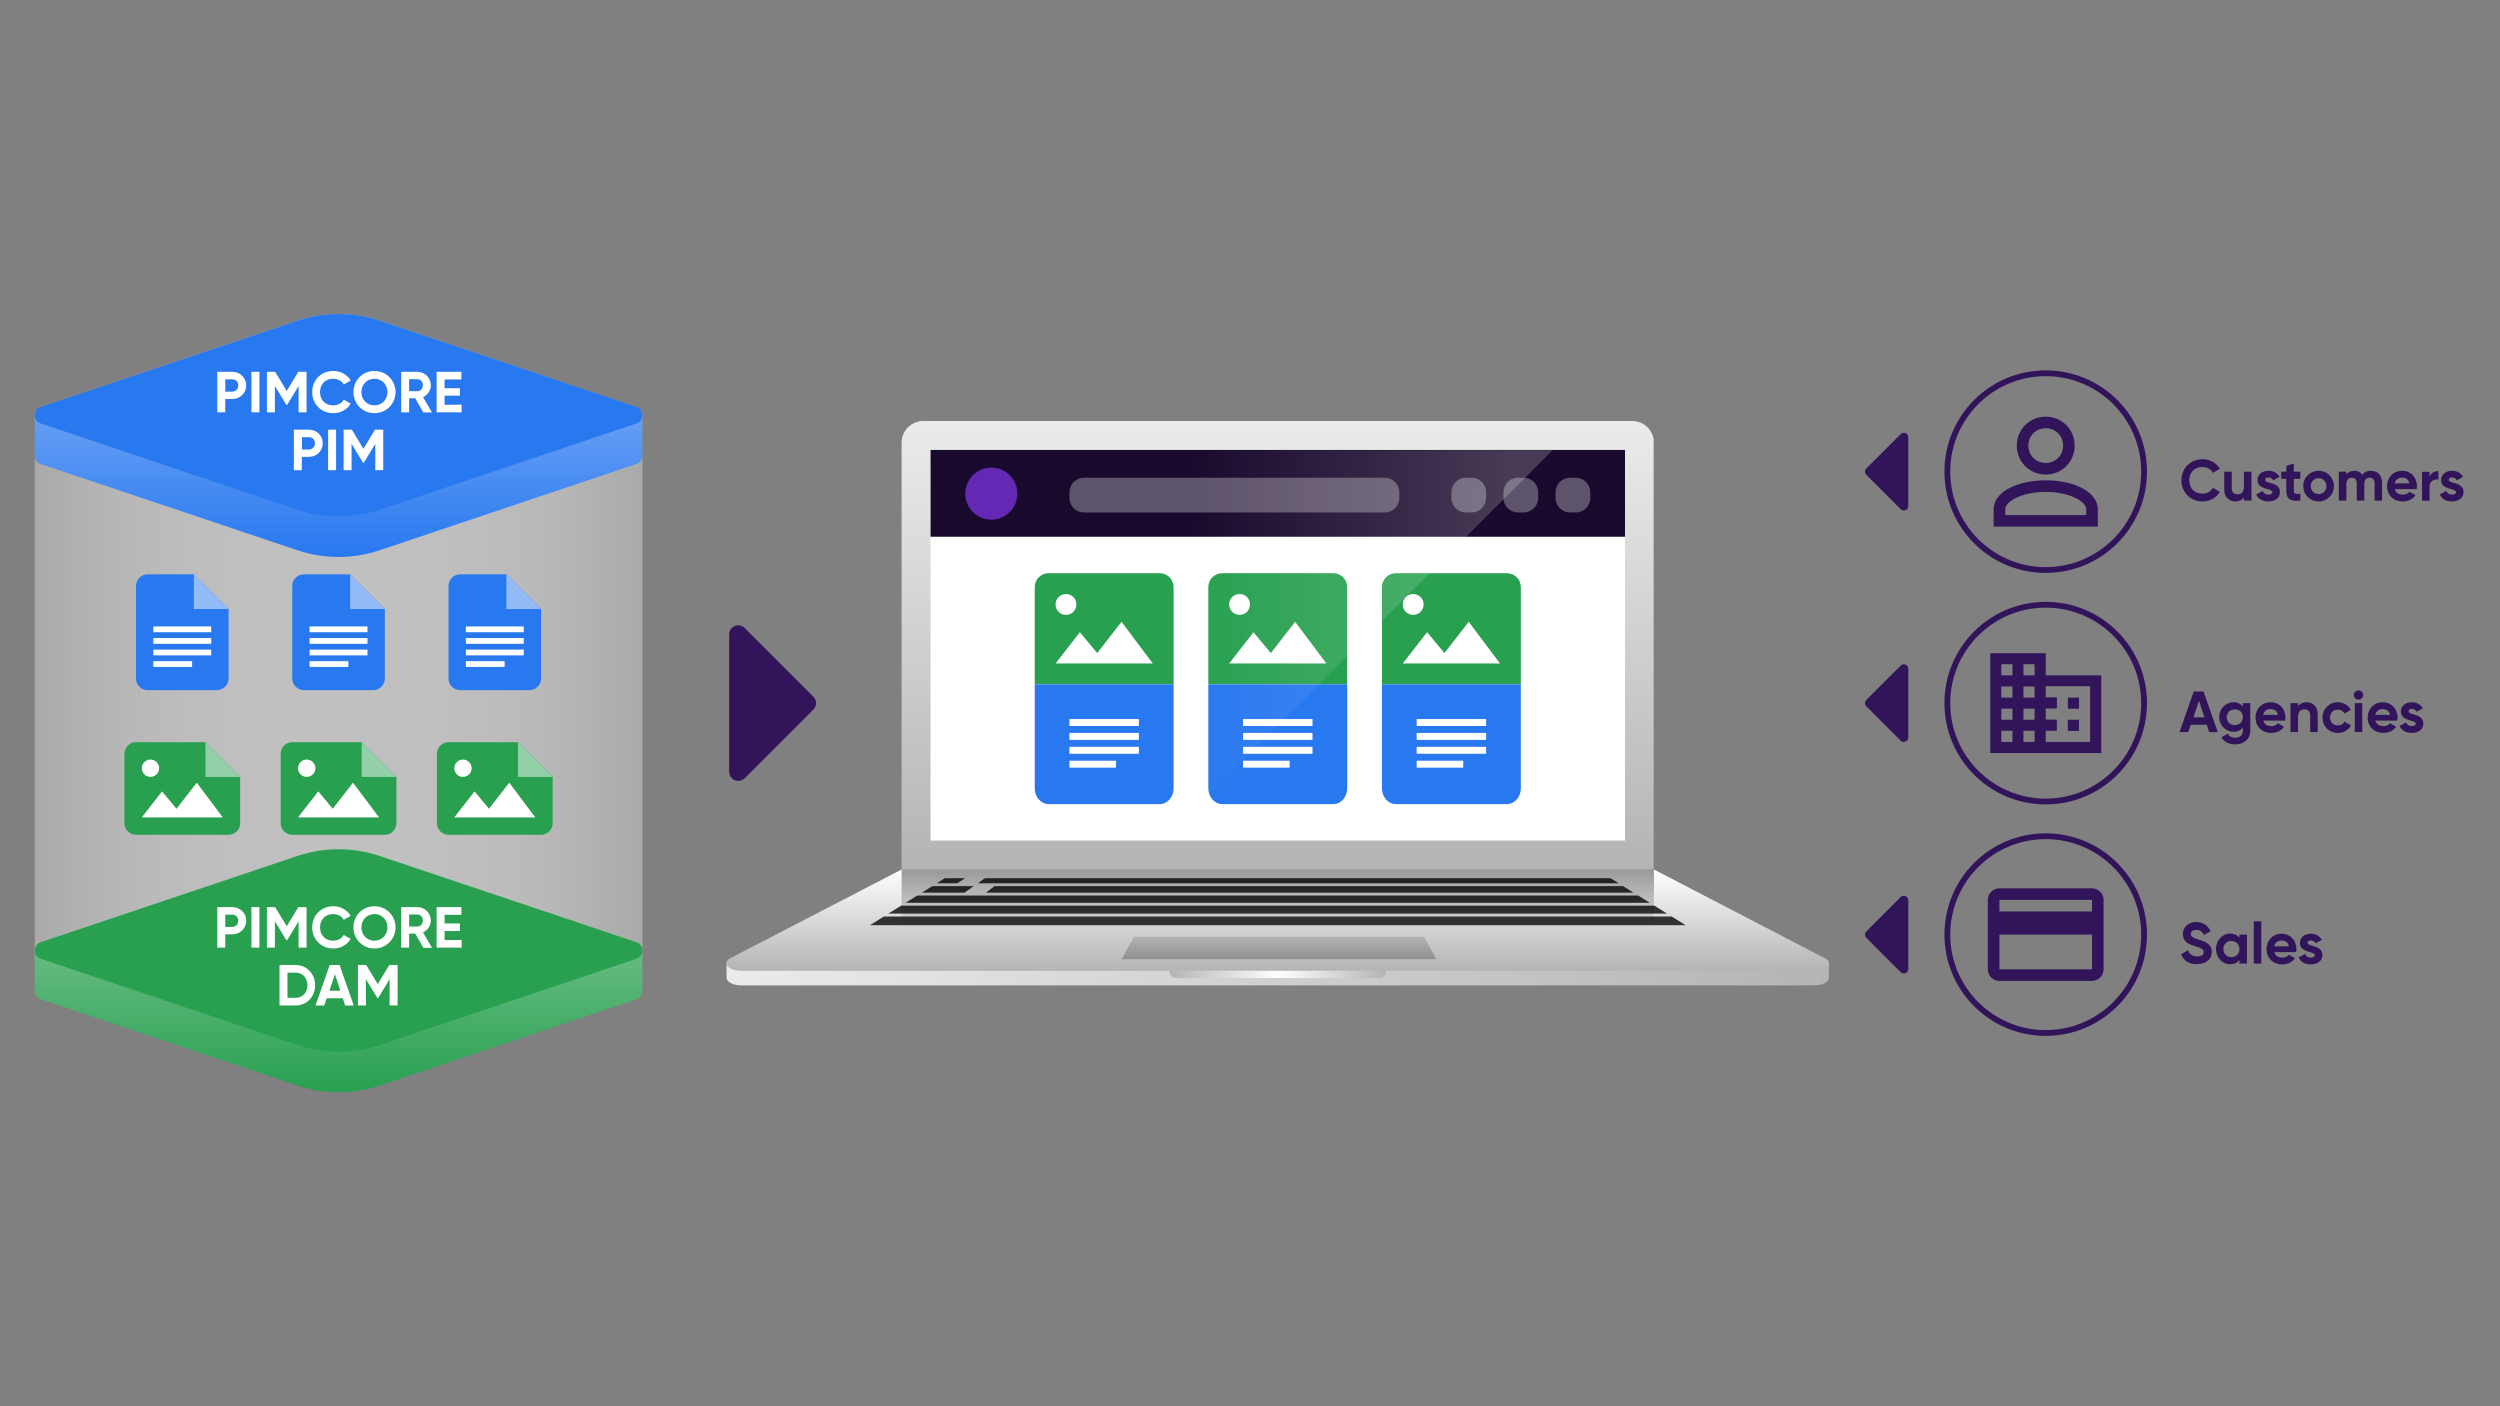 <?xml version="1.0" encoding="utf-8"?>
<!-- Generator: Adobe Illustrator 24.1.3, SVG Export Plug-In . SVG Version: 6.00 Build 0)  -->
<svg version="1.1" id="Ebene_1" xmlns="http://www.w3.org/2000/svg" xmlns:xlink="http://www.w3.org/1999/xlink" x="0px" y="0px"
	 width="1728px" height="972px" viewBox="0 0 1728 972" enable-background="new 0 0 1728 972" xml:space="preserve">
<rect x="0" y="0" width="1728" height="972" fill="#808080" stroke="none"/>
<rect x="-96" y="-54" display="none" fill="#32145A" width="1920" height="1080"/>
<g>
	<g>
		<g id="MONITOR_2_">
			<g>
				<g>
					<defs>
						<path id="SVGID_1_" d="M1143.2,621V306c0-8.3-6.7-15-15-15h-490c-8.3,0-15,6.7-15,15v315H1143.2z"/>
					</defs>
					<clipPath id="SVGID_2_">
						<use xlink:href="#SVGID_1_"  overflow="visible"/>
					</clipPath>
					<g clip-path="url(#SVGID_2_)">
						
							<linearGradient id="SVGID_3_" gradientUnits="userSpaceOnUse" x1="883" y1="681" x2="883" y2="371" gradientTransform="matrix(1 0 0 -1 0 972)">
							<stop  offset="0" style="stop-color:#EBEBEB"/>
							<stop  offset="1" style="stop-color:#B4B4B4"/>
						</linearGradient>
						<rect x="623" y="291" fill="url(#SVGID_3_)" width="520" height="310"/>
					</g>
				</g>
			</g>
		</g>
		<g id="KEYBOARD">
			
				<linearGradient id="SVGID_4_" gradientUnits="userSpaceOnUse" x1="502.2" y1="325.95" x2="1264.2" y2="325.95" gradientTransform="matrix(1 0 0 -1 0 972)">
				<stop  offset="0" style="stop-color:#EBEBEB"/>
				<stop  offset="1" style="stop-color:#B4B4B4"/>
			</linearGradient>
			<path fill="url(#SVGID_4_)" d="M1264.2,665.8l-26.8-6l-94.2-48.8h-520L529,659.8l-26.8,6v10l0,0c0,2.7,4.1,5.3,10.3,5.3h741.3
				c6.3,0,10.4-2.5,10.3-5.3l0,0L1264.2,665.8L1264.2,665.8z"/>
			
				<linearGradient id="SVGID_5_" gradientUnits="userSpaceOnUse" x1="883.14" y1="-361" x2="883.14" y2="-291" gradientTransform="matrix(1 0 0 1 0 962)">
				<stop  offset="0" style="stop-color:#FFFFFF"/>
				<stop  offset="1" style="stop-color:#B4B4B4"/>
			</linearGradient>
			<path fill="url(#SVGID_5_)" d="M1253.8,671H512.5c-9.2,0-13.8-5.5-7.5-8.8L623.2,601h520l118.1,61.3
				C1267.6,665.5,1262.9,671,1253.8,671z"/>
			<g>
				<path fill="#323232" d="M661.7,610.5h-14.2l5.6-3.5H667L661.7,610.5z M681.5,617h447.6l-7.2-4.5H687.4L681.5,617z M673,612.5
					h-28.6l-7.2,4.5h29.5L673,612.5z M1118.8,610.5l-5.6-3.5H680.8l-4.9,3.5H1118.8z M1155.5,633.5H610.9l-9.6,6h563.8L1155.5,633.5
					z M1143.5,626H622.8l-8.8,5.5h538.3L1143.5,626z M1132.3,619H634l-8,5h514.3L1132.3,619z"/>
				
					<linearGradient id="SVGID_6_" gradientUnits="userSpaceOnUse" x1="884.05" y1="-276.496" x2="884.05" y2="-331.745" gradientTransform="matrix(1 0 0 1 0 962)">
					<stop  offset="0" style="stop-color:#000000;stop-opacity:0.4"/>
					<stop  offset="1" style="stop-color:#000000;stop-opacity:0"/>
				</linearGradient>
				<polygon fill="url(#SVGID_6_)" points="783.7,647.5 775.3,663 992.8,663 984.4,647.5 				"/>
				
					<linearGradient id="SVGID_7_" gradientUnits="userSpaceOnUse" x1="808.2" y1="-288.5" x2="958.2" y2="-288.5" gradientTransform="matrix(1 0 0 1 0 962)">
					<stop  offset="0" style="stop-color:#B4B4B4"/>
					<stop  offset="0.5" style="stop-color:#FFFFFF"/>
					<stop  offset="1" style="stop-color:#B4B4B4"/>
				</linearGradient>
				<path fill="url(#SVGID_7_)" d="M808.2,671h150l0,0c0,2.8-2.3,5-5,5h-140C810.4,676,808.2,673.8,808.2,671L808.2,671z"/>
			</g>
			
				<linearGradient id="SVGID_8_" gradientUnits="userSpaceOnUse" x1="883.2" y1="-361" x2="883.2" y2="-321" gradientTransform="matrix(1 0 0 1 0 962)">
				<stop  offset="0" style="stop-color:#000000;stop-opacity:0.4"/>
				<stop  offset="1" style="stop-color:#000000;stop-opacity:0"/>
			</linearGradient>
			<rect x="623.2" y="601" fill="url(#SVGID_8_)" width="520" height="40"/>
		</g>
		<rect x="643.2" y="311" fill="#FFFFFF" width="480" height="270"/>
		<rect x="643.2" y="311" fill="#190A2D" width="480" height="60"/>
		<g>
			<g>
				<g>
					<path fill="#28A050" d="M715.2,405.8V473h96v-67.2c0-5.3-4.3-9.6-9.6-9.6h-76.8C719.5,396.2,715.2,400.5,715.2,405.8z"/>
				</g>
				<polygon fill="#FFFFFF" points="758.4,451.4 746.4,437 729.6,458.6 796.8,458.6 775.2,429.8 				"/>
				<path fill="#FFFFFF" d="M736.8,410.6c4,0,7.2,3.2,7.2,7.2s-3.2,7.2-7.2,7.2s-7.2-3.2-7.2-7.2
					C729.6,413.8,732.8,410.6,736.8,410.6"/>
			</g>
			<path fill="#2878F0" d="M715.2,473v71.8c0,6.1,4.3,11,9.6,11h76.8c5.3,0,9.6-4.9,9.6-11V473H715.2z"/>
		</g>
		<g>
			<g>
				<g>
					<path fill="#28A050" d="M835.2,405.8V473h96v-67.2c0-5.3-4.3-9.6-9.6-9.6h-76.8C839.5,396.2,835.2,400.5,835.2,405.8z"/>
				</g>
				<polygon fill="#FFFFFF" points="878.4,451.4 866.4,437 849.6,458.6 916.8,458.6 895.2,429.8 				"/>
				<path fill="#FFFFFF" d="M856.8,410.6c4,0,7.2,3.2,7.2,7.2s-3.2,7.2-7.2,7.2s-7.2-3.2-7.2-7.2
					C849.6,413.8,852.8,410.6,856.8,410.6"/>
			</g>
			<path fill="#2878F0" d="M835.2,473v71.8c0,6.1,4.3,11,9.6,11h76.8c5.3,0,9.6-4.9,9.6-11V473H835.2z"/>
		</g>
		<g>
			<g>
				<g>
					<path fill="#28A050" d="M955.2,405.8V473h96v-67.2c0-5.3-4.3-9.6-9.6-9.6h-76.8C959.5,396.2,955.2,400.5,955.2,405.8z"/>
				</g>
				<polygon fill="#FFFFFF" points="998.4,451.4 986.4,437 969.6,458.6 1036.8,458.6 1015.2,429.8 				"/>
				<path fill="#FFFFFF" d="M976.8,410.6c4,0,7.2,3.2,7.2,7.2s-3.2,7.2-7.2,7.2s-7.2-3.2-7.2-7.2
					C969.6,413.8,972.8,410.6,976.8,410.6"/>
			</g>
			<path fill="#2878F0" d="M955.2,473v71.8c0,6.1,4.3,11,9.6,11h76.8c5.3,0,9.6-4.9,9.6-11V473H955.2z"/>
			<g>
				<rect x="739.2" y="525.8" fill="#FFFFFF" width="32.2" height="4.8"/>
				<rect x="859.2" y="525.8" fill="#FFFFFF" width="32.2" height="4.8"/>
				<rect x="979.2" y="525.8" fill="#FFFFFF" width="32.2" height="4.8"/>
				<rect x="739.2" y="506.6" fill="#FFFFFF" width="48" height="4.8"/>
				<polygon fill="#FFFFFF" points="739.2,516.2 739.2,521 771.3,521 787.2,521 787.2,516.2 771.3,516.2 				"/>
				<rect x="739.2" y="497" fill="#FFFFFF" width="48" height="4.8"/>
				<polygon fill="#FFFFFF" points="859.2,516.2 859.2,521 891.3,521 907.2,521 907.2,516.2 891.3,516.2 				"/>
				<rect x="859.2" y="506.6" fill="#FFFFFF" width="48" height="4.8"/>
				<rect x="859.2" y="497" fill="#FFFFFF" width="48" height="4.8"/>
				<polygon fill="#FFFFFF" points="979.2,516.2 979.2,521 1011.3,521 1027.2,521 1027.2,516.2 1011.3,516.2 				"/>
				<rect x="979.2" y="506.6" fill="#FFFFFF" width="48" height="4.8"/>
				<rect x="979.2" y="497" fill="#FFFFFF" width="48" height="4.8"/>
			</g>
		</g>
		<circle fill="#6428B4" cx="685.2" cy="341.2" r="18"/>
		<path opacity="0.3" fill="#FFFFFF" enable-background="new    " d="M957.2,354.2h-208c-5.5,0-10-4.5-10-10v-4c0-5.5,4.5-10,10-10
			h208c5.5,0,10,4.5,10,10v4C967.2,349.7,962.7,354.2,957.2,354.2z"/>
		<path opacity="0.3" fill="#FFFFFF" enable-background="new    " d="M1017.2,354.2h-4c-5.5,0-10-4.5-10-10v-4c0-5.5,4.5-10,10-10h4
			c5.5,0,10,4.5,10,10v4C1027.2,349.7,1022.7,354.2,1017.2,354.2z M1053.2,330.2h-4c-5.5,0-10,4.5-10,10v4c0,5.5,4.5,10,10,10h4
			c5.5,0,10-4.5,10-10v-4C1063.2,334.7,1058.7,330.2,1053.2,330.2z M1089.2,330.2h-4c-5.5,0-10,4.5-10,10v4c0,5.5,4.5,10,10,10h4
			c5.5,0,10-4.5,10-10v-4C1099.2,334.7,1094.7,330.2,1089.2,330.2z"/>
		
			<linearGradient id="SVGID_9_" gradientUnits="userSpaceOnUse" x1="823.701" y1="-515.8" x2="1043.95" y2="-515.8" gradientTransform="matrix(1 0 0 1 0 962)">
			<stop  offset="0" style="stop-color:#FFFFFF;stop-opacity:0"/>
			<stop  offset="1" style="stop-color:#FFFFFF;stop-opacity:0.2"/>
		</linearGradient>
		<polygon fill="url(#SVGID_9_)" points="763.2,311.2 763.2,581.2 803.2,581.2 1073.2,311.2 		"/>
	</g>
</g>
<path fill="#32145A" d="M514.7,537.9l47.5-47.5c2.5-2.5,2.5-6.4,0-8.8l-47.5-47.5c-3.9-3.9-10.7-1.2-10.7,4.4v94.9
	C504,539.1,510.8,541.8,514.7,537.9z"/>
<g>
	<g>
		
			<linearGradient id="SVGID_10_" gradientUnits="userSpaceOnUse" x1="234.4" y1="-457.975" x2="234.4" y2="-188" gradientTransform="matrix(1 0 0 -1 0 972)">
			<stop  offset="0" style="stop-color:#FFFFFF;stop-opacity:0.5"/>
			<stop  offset="1" style="stop-color:#B294DA;stop-opacity:0.8"/>
		</linearGradient>
		<path display="none" fill="url(#SVGID_10_)" d="M24.4,1160v200l0,0c0,2.4,1.4,4.8,4.1,5.7l177.7,59.7c18.3,6.1,38.1,6.1,56.4,0
			l177.7-59.7c2.7-0.9,4.1-3.3,4.1-5.7v-200H24.4z"/>
		
			<linearGradient id="SVGID_11_" gradientUnits="userSpaceOnUse" x1="234.4" y1="-118.025" x2="234.4" y2="-257.975" gradientTransform="matrix(1 0 0 -1 0 972)">
			<stop  offset="0" style="stop-color:#B294DA"/>
			<stop  offset="1" style="stop-color:#FFFFFF"/>
		</linearGradient>
		<path display="none" fill="url(#SVGID_11_)" d="M440.3,1165.7l-177.7,59.7c-18.3,6.1-38.1,6.1-56.4,0l-177.7-59.7
			c-5.4-1.8-5.4-9.5,0-11.4l177.7-59.7c18.3-6.1,38.1-6.1,56.4,0l177.7,59.7C445.7,1156.1,445.7,1163.9,440.3,1165.7z"/>
	</g>
</g>
<g>
	<g>
		<path fill="#32145A" d="M1507.8,332c0-8.2,6.1-14.6,14.6-14.6c5.1,0,9.6,2.6,12,6.6l-4.8,2.8c-1.4-2.5-4.1-4-7.3-4
			c-5.5,0-9.1,3.8-9.1,9.2c0,5.4,3.6,9.2,9.1,9.2c3.2,0,6-1.5,7.3-4l4.8,2.8c-2.4,4-6.9,6.6-12,6.6
			C1513.9,346.6,1507.8,340.2,1507.8,332z"/>
		<path fill="#32145A" d="M1556.2,326v20h-5.2v-2.2c-1.2,1.8-3.3,2.8-6,2.8c-4.2,0-7.6-3-7.6-8.3V326h5.2v11.6c0,2.7,1.6,4.1,4,4.1
			c2.5,0,4.4-1.5,4.4-5V326H1556.2z"/>
		<path fill="#32145A" d="M1575.9,340.2c0,4.3-3.8,6.4-8,6.4c-4,0-7-1.7-8.4-4.8l4.5-2.5c0.6,1.6,1.9,2.6,3.9,2.6
			c1.6,0,2.8-0.6,2.8-1.7c0-2.9-10.3-1.3-10.3-8.4c0-4.1,3.5-6.4,7.6-6.4c3.2,0,6,1.5,7.6,4.2l-4.4,2.4c-0.6-1.3-1.7-2-3.2-2
			c-1.3,0-2.3,0.6-2.3,1.6C1565.6,334.6,1575.9,332.8,1575.9,340.2z"/>
		<path fill="#32145A" d="M1585.5,331v8.3c0,2.2,1.6,2.2,4.5,2v4.7c-7.2,0.8-9.7-1.3-9.7-6.7V331h-3.5v-5h3.5v-4l5.2-1.6v5.6h4.5v5
			H1585.5z"/>
		<path fill="#32145A" d="M1592,336c0-6,4.7-10.6,10.6-10.6s10.6,4.6,10.6,10.6s-4.7,10.6-10.6,10.6S1592,342,1592,336z M1608,336
			c0-3.2-2.4-5.5-5.4-5.5s-5.4,2.3-5.4,5.5s2.4,5.5,5.4,5.5C1605.7,341.5,1608,339.2,1608,336z"/>
		<path fill="#32145A" d="M1646.5,333.7V346h-5.2v-12c0-2.4-1.2-3.8-3.4-3.8c-2.3,0-3.7,1.5-3.7,4.5V346h-5.2v-12
			c0-2.4-1.2-3.8-3.4-3.8c-2.2,0-3.8,1.5-3.8,4.5V346h-5.2v-20h5.2v2.1c1.1-1.7,3-2.7,5.6-2.7c2.5,0,4.3,1,5.4,2.9
			c1.2-1.8,3.2-2.9,6-2.9C1643.5,325.4,1646.5,328.7,1646.5,333.7z"/>
		<path fill="#32145A" d="M1660.9,341.9c2,0,3.6-0.8,4.5-2l4.2,2.4c-1.9,2.7-4.9,4.3-8.7,4.3c-6.7,0-11-4.6-11-10.6
			s4.3-10.6,10.6-10.6c5.9,0,10.1,4.7,10.1,10.6c0,0.8-0.1,1.4-0.2,2.1h-15.1C1656,340.8,1658.2,341.9,1660.9,341.9z M1665.4,334.1
			c-0.6-2.9-2.8-4-5-4c-2.8,0-4.6,1.5-5.2,4H1665.4z"/>
		<path fill="#32145A" d="M1685.4,325.6v5.8c-2.7-0.3-6.1,0.9-6.1,5.1v9.6h-5.2v-20h5.2v3.4C1680.4,326.7,1682.9,325.6,1685.4,325.6
			z"/>
		<path fill="#32145A" d="M1702.8,340.2c0,4.3-3.8,6.4-8,6.4c-4,0-7-1.7-8.4-4.8l4.5-2.5c0.6,1.6,1.9,2.6,3.9,2.6
			c1.6,0,2.8-0.6,2.8-1.7c0-2.9-10.3-1.3-10.3-8.4c0-4.1,3.5-6.4,7.6-6.4c3.2,0,6,1.5,7.6,4.2l-4.4,2.4c-0.6-1.3-1.7-2-3.2-2
			c-1.3,0-2.3,0.6-2.3,1.6C1692.5,334.6,1702.8,332.8,1702.8,340.2z"/>
		<path fill="#32145A" d="M1525.4,501h-11.2l-1.7,5h-6l9.8-28h6.8l9.8,28h-6L1525.4,501z M1523.7,495.8l-3.8-11.4l-3.8,11.4H1523.7z
			"/>
		<path fill="#32145A" d="M1555.4,486v19c0,6.6-5.2,9.5-10.4,9.5c-4.3,0-7.7-1.6-9.5-4.9l4.4-2.5c0.8,1.6,2.2,2.8,5.2,2.8
			c3.2,0,5.2-1.8,5.2-4.9v-2.2c-1.4,1.9-3.6,3-6.4,3c-5.7,0-10-4.6-10-10.2c0-5.6,4.3-10.2,10-10.2c2.8,0,5,1.2,6.4,3V486H1555.4z
			 M1550.3,495.7c0-3.2-2.4-5.4-5.6-5.4s-5.6,2.3-5.6,5.4c0,3.2,2.4,5.5,5.6,5.5S1550.3,498.9,1550.3,495.7z"/>
		<path fill="#32145A" d="M1570,501.9c2,0,3.6-0.8,4.5-2l4.2,2.4c-1.9,2.7-4.9,4.3-8.7,4.3c-6.7,0-11-4.6-11-10.6
			s4.3-10.6,10.6-10.6c5.9,0,10.1,4.7,10.1,10.6c0,0.8-0.1,1.4-0.2,2.1h-15.1C1565.1,500.8,1567.3,501.9,1570,501.9z M1574.5,494.1
			c-0.6-2.9-2.8-4-5-4c-2.8,0-4.6,1.5-5.2,4H1574.5z"/>
		<path fill="#32145A" d="M1602,493.7V506h-5.2v-11.6c0-2.7-1.6-4.1-4-4.1c-2.5,0-4.4,1.5-4.4,5V506h-5.2v-20h5.2v2.2
			c1.2-1.8,3.3-2.8,6-2.8C1598.6,485.4,1602,488.4,1602,493.7z"/>
		<path fill="#32145A" d="M1605.3,496c0-6,4.5-10.6,10.6-10.6c3.9,0,7.3,2.1,9,5.2l-4.4,2.6c-0.8-1.6-2.5-2.7-4.6-2.7
			c-3.1,0-5.4,2.3-5.4,5.5s2.3,5.4,5.4,5.4c2.1,0,3.8-1,4.6-2.6l4.5,2.6c-1.7,3.1-5.1,5.2-9,5.2C1609.8,506.6,1605.3,502,1605.3,496
			z"/>
		<path fill="#32145A" d="M1627,480.4c0-1.7,1.4-3.2,3.2-3.2c1.8,0,3.2,1.5,3.2,3.2s-1.4,3.2-3.2,3.2
			C1628.5,483.6,1627,482.2,1627,480.4z M1627.6,486h5.2v20h-5.2V486z"/>
		<path fill="#32145A" d="M1647.5,501.9c2,0,3.6-0.8,4.5-2l4.2,2.4c-1.9,2.7-4.9,4.3-8.7,4.3c-6.7,0-11-4.6-11-10.6
			s4.3-10.6,10.6-10.6c5.9,0,10.1,4.7,10.1,10.6c0,0.8-0.1,1.4-0.2,2.1h-15.1C1642.6,500.8,1644.8,501.9,1647.5,501.9z M1652,494.1
			c-0.6-2.9-2.8-4-5-4c-2.8,0-4.6,1.5-5.2,4H1652z"/>
		<path fill="#32145A" d="M1675,500.2c0,4.3-3.8,6.4-8,6.4c-4,0-7-1.7-8.4-4.8l4.5-2.5c0.6,1.6,1.9,2.6,3.9,2.6
			c1.6,0,2.8-0.6,2.8-1.7c0-2.9-10.3-1.3-10.3-8.4c0-4.1,3.5-6.4,7.6-6.4c3.2,0,6,1.5,7.6,4.2l-4.4,2.4c-0.6-1.3-1.7-2-3.2-2
			c-1.3,0-2.3,0.6-2.3,1.6C1664.7,494.6,1675,492.8,1675,500.2z"/>
		<path fill="#32145A" d="M1507.6,659.6l4.7-2.8c1,2.6,3,4.3,6.4,4.3c3.3,0,4.5-1.4,4.5-3c0-2.1-1.9-2.9-6-4.1
			c-4.3-1.2-8.4-3-8.4-8.4c0-5.3,4.4-8.3,9.2-8.3c4.6,0,8.1,2.4,10,6.3l-4.6,2.7c-1-2.1-2.5-3.6-5.4-3.6c-2.3,0-3.7,1.2-3.7,2.8
			c0,1.7,1.1,2.6,5.3,3.9c4.4,1.4,9.2,2.9,9.2,8.6c0,5.2-4.2,8.4-10.2,8.4C1512.9,666.6,1509.2,663.8,1507.6,659.6z"/>
		<path fill="#32145A" d="M1553.1,646v20h-5.2v-2.4c-1.4,1.8-3.6,2.9-6.5,2.9c-5.3,0-9.7-4.6-9.7-10.6s4.4-10.6,9.7-10.6
			c2.9,0,5.1,1.1,6.5,2.9V646H1553.1z M1547.9,656c0-3.4-2.4-5.6-5.6-5.6s-5.5,2.3-5.5,5.6s2.4,5.6,5.5,5.6
			C1545.6,661.6,1547.9,659.4,1547.9,656z"/>
		<path fill="#32145A" d="M1557.8,636.8h5.2V666h-5.2V636.8z"/>
		<path fill="#32145A" d="M1577.6,661.9c2,0,3.6-0.8,4.5-2l4.2,2.4c-1.9,2.7-4.9,4.3-8.7,4.3c-6.7,0-11-4.6-11-10.6
			s4.3-10.6,10.6-10.6c5.9,0,10.1,4.7,10.1,10.6c0,0.8-0.1,1.4-0.2,2.1H1572C1572.7,660.8,1574.9,661.9,1577.6,661.9z M1582.1,654.1
			c-0.6-2.9-2.8-4-5-4c-2.8,0-4.6,1.5-5.2,4H1582.1z"/>
		<path fill="#32145A" d="M1605.2,660.2c0,4.3-3.8,6.4-8,6.4c-4,0-7-1.7-8.4-4.8l4.5-2.5c0.6,1.6,1.9,2.6,3.9,2.6
			c1.6,0,2.8-0.6,2.8-1.7c0-2.9-10.3-1.3-10.3-8.4c0-4.1,3.5-6.4,7.6-6.4c3.2,0,6,1.5,7.6,4.2l-4.4,2.4c-0.6-1.3-1.7-2-3.2-2
			c-1.3,0-2.3,0.6-2.3,1.6C1594.8,654.6,1605.2,652.8,1605.2,660.2z"/>
	</g>
</g>
<g>
	
		<linearGradient id="SVGID_12_" gradientUnits="userSpaceOnUse" x1="24" y1="480" x2="444" y2="480" gradientTransform="matrix(1 0 0 -1 0 972)">
		<stop  offset="0" style="stop-color:#B4B4B4;stop-opacity:0.8"/>
		<stop  offset="0.4" style="stop-color:#FFFFFF;stop-opacity:0.5"/>
		<stop  offset="0.6" style="stop-color:#FFFFFF;stop-opacity:0.5"/>
		<stop  offset="1" style="stop-color:#B4B4B4;stop-opacity:0.8"/>
	</linearGradient>
	<path fill="url(#SVGID_12_)" d="M444,317c0-2.4-1.4-4.8-4.1-5.7l-177.7-49.7c-18.3-6.1-38.1-6.1-56.4,0L28.1,311.3
		c-2.7,0.9-4.1,3.3-4.1,5.7l0,0l0,0l0,0v340c0,2.4,1.4,4.8,4.1,5.7l177.7,59.7c18.3,6.1,38.1,6.1,56.4,0l177.7-59.7
		c2.7-0.9,4.1-3.3,4.1-5.7l0,0V317L444,317z"/>
	<g>
		
			<linearGradient id="SVGID_13_" gradientUnits="userSpaceOnUse" x1="234" y1="-208.975" x2="234" y2="-41.025" gradientTransform="matrix(1 0 0 -1 0 176)">
			<stop  offset="0" style="stop-color:#2878F0"/>
			<stop  offset="1" style="stop-color:#93BBF7"/>
		</linearGradient>
		<path fill="url(#SVGID_13_)" d="M444,287c0-2.4-1.4-4.8-4.1-5.7l-177.7-59.7c-18.3-6.1-38.1-6.1-56.4,0L28.1,281.3
			c-2.7,0.9-4.1,3.3-4.1,5.7l0,0v28l0,0c0,2.4,1.4,4.8,4.1,5.7l177.7,59.7c18.3,6.1,38.1,6.1,56.4,0l177.7-59.7
			c2.7-0.9,4.1-3.3,4.1-5.7V287L444,287z"/>
		<path fill="#2878F0" d="M439.9,292.7l-177.7,59.7c-18.3,6.1-38.1,6.1-56.4,0L28.1,292.7c-5.4-1.8-5.4-9.5,0-11.4l177.7-59.7
			c18.3-6.1,38.1-6.1,56.4,0l177.7,59.7C445.4,283.1,445.4,290.9,439.9,292.7z"/>
		<g>
			<path fill="#FFFFFF" d="M170.2,266.4c0,5.2-4.2,9.4-9.6,9.4h-4.9v9.2h-5.5v-28h10.4C166,257,170.2,261.2,170.2,266.4z
				 M164.7,266.4c0-2.4-1.7-4.2-4.1-4.2h-4.9v8.5h4.9C163,270.6,164.7,268.8,164.7,266.4z"/>
			<path fill="#FFFFFF" d="M179.3,257v28h-5.5v-28H179.3z"/>
			<path fill="#FFFFFF" d="M211.9,285h-5.5v-18.2l-7.9,13h-0.6l-7.9-13V285h-5.5v-28h5.7l8,13.2l8-13.2h5.7L211.9,285L211.9,285z"/>
			<path fill="#FFFFFF" d="M215.8,271c0-8.2,6.1-14.6,14.6-14.6c5.1,0,9.6,2.6,12,6.6l-4.8,2.8c-1.4-2.5-4.1-4-7.3-4
				c-5.5,0-9.1,3.8-9.1,9.2c0,5.4,3.6,9.2,9.1,9.2c3.2,0,6-1.5,7.3-4l4.8,2.8c-2.4,4-6.9,6.6-12,6.6
				C221.9,285.6,215.8,279.2,215.8,271z"/>
			<path fill="#FFFFFF" d="M244.3,271c0-8.2,6.4-14.6,14.5-14.6s14.6,6.4,14.6,14.6s-6.5,14.6-14.6,14.6
				C250.7,285.6,244.3,279.2,244.3,271z M267.8,271c0-5.4-4-9.2-9-9.2s-9,3.8-9,9.2c0,5.4,4,9.2,9,9.2S267.8,276.4,267.8,271z"/>
			<path fill="#FFFFFF" d="M287,275.3h-4.2v9.7h-5.5v-28h11.2c5.2,0,9.3,4.2,9.3,9.3c0,3.5-2.2,6.7-5.4,8.2l6.2,10.6h-6L287,275.3z
				 M282.8,270.4h5.7c2.1,0,3.8-1.8,3.8-4.2s-1.7-4.1-3.8-4.1h-5.7V270.4z"/>
			<path fill="#FFFFFF" d="M319.1,279.7v5.3h-17.3v-28h17.1v5.3h-11.6v6h10.6v5.2h-10.6v6.3L319.1,279.7L319.1,279.7z"/>
			<path fill="#FFFFFF" d="M223.1,306.4c0,5.2-4.2,9.4-9.6,9.4h-4.9v9.2h-5.5v-28h10.4C219,297,223.1,301.2,223.1,306.4z
				 M217.7,306.4c0-2.4-1.7-4.2-4.1-4.2h-4.9v8.5h4.9C215.9,310.6,217.7,308.8,217.7,306.4z"/>
			<path fill="#FFFFFF" d="M232.3,297v28h-5.5v-28H232.3z"/>
			<path fill="#FFFFFF" d="M264.9,325h-5.5v-18.2l-7.9,13h-0.6l-7.9-13V325h-5.5v-28h5.7l8,13.2l8-13.2h5.7L264.9,325L264.9,325z"/>
		</g>
	</g>
	<g>
		
			<linearGradient id="SVGID_14_" gradientUnits="userSpaceOnUse" x1="234" y1="-578.975" x2="234" y2="-411.025" gradientTransform="matrix(1 0 0 -1 0 176)">
			<stop  offset="0" style="stop-color:#28A050"/>
			<stop  offset="1" style="stop-color:#93CFA7"/>
		</linearGradient>
		<path fill="url(#SVGID_14_)" d="M444,657c0-2.4-1.4-4.8-4.1-5.7l-177.7-59.7c-18.3-6.1-38.1-6.1-56.4,0L28.1,651.3
			c-2.7,0.9-4.1,3.3-4.1,5.7l0,0v28l0,0c0,2.4,1.4,4.8,4.1,5.7l177.7,59.7c18.3,6.1,38.1,6.1,56.4,0l177.7-59.7
			c2.7-0.9,4.1-3.3,4.1-5.7V657L444,657z"/>
		<path fill="#28A050" d="M439.9,662.7l-177.7,59.7c-18.3,6.1-38.1,6.1-56.4,0L28.1,662.7c-5.4-1.8-5.4-9.5,0-11.4l177.7-59.7
			c18.3-6.1,38.1-6.1,56.4,0l177.7,59.7C445.4,653.1,445.4,660.9,439.9,662.7z"/>
		<g>
			<path fill="#FFFFFF" d="M170.2,636.4c0,5.2-4.2,9.4-9.6,9.4h-4.9v9.2h-5.5v-28h10.4C166,627,170.2,631.2,170.2,636.4z
				 M164.7,636.4c0-2.4-1.7-4.2-4.1-4.2h-4.9v8.5h4.9C163,640.6,164.7,638.8,164.7,636.4z"/>
			<path fill="#FFFFFF" d="M179.3,627v28h-5.5v-28H179.3z"/>
			<path fill="#FFFFFF" d="M211.9,655h-5.5v-18.2l-7.9,13h-0.6l-7.9-13V655h-5.5v-28h5.7l8,13.2l8-13.2h5.7L211.9,655L211.9,655z"/>
			<path fill="#FFFFFF" d="M215.8,641c0-8.2,6.1-14.6,14.6-14.6c5.1,0,9.6,2.6,12,6.6l-4.8,2.8c-1.4-2.5-4.1-4-7.3-4
				c-5.5,0-9.1,3.8-9.1,9.2s3.6,9.2,9.1,9.2c3.2,0,6-1.5,7.3-4l4.8,2.8c-2.4,4-6.9,6.6-12,6.6C221.9,655.6,215.8,649.2,215.8,641z"
				/>
			<path fill="#FFFFFF" d="M244.3,641c0-8.2,6.4-14.6,14.5-14.6s14.6,6.4,14.6,14.6c0,8.2-6.5,14.6-14.6,14.6
				C250.7,655.6,244.3,649.2,244.3,641z M267.8,641c0-5.4-4-9.2-9-9.2s-9,3.8-9,9.2s4,9.2,9,9.2S267.8,646.4,267.8,641z"/>
			<path fill="#FFFFFF" d="M287,645.3h-4.2v9.7h-5.5v-28h11.2c5.2,0,9.3,4.2,9.3,9.3c0,3.5-2.2,6.7-5.4,8.2l6.2,10.6h-6L287,645.3z
				 M282.8,640.4h5.7c2.1,0,3.8-1.8,3.8-4.2s-1.7-4.1-3.8-4.1h-5.7V640.4z"/>
			<path fill="#FFFFFF" d="M319.1,649.7v5.3h-17.3v-28h17.1v5.3h-11.6v6h10.6v5.2h-10.6v6.3L319.1,649.7L319.1,649.7z"/>
			<path fill="#FFFFFF" d="M217.8,681c0,7.9-5.8,14-13.5,14h-11.1v-28h11.1C212,667,217.8,673.1,217.8,681z M212.5,681
				c0-5.2-3.4-8.7-8.2-8.7h-5.6v17.4h5.6C209.1,689.7,212.5,686.2,212.5,681z"/>
			<path fill="#FFFFFF" d="M237,690h-11.2l-1.7,5h-6l9.8-28h6.8l9.8,28h-6L237,690z M235.3,684.8l-3.8-11.4l-3.8,11.4H235.3z"/>
			<path fill="#FFFFFF" d="M274.8,695h-5.5v-18.2l-7.9,13h-0.6l-7.9-13V695h-5.5v-28h5.7l8,13.2l8-13.2h5.7L274.8,695L274.8,695z"/>
		</g>
	</g>
</g>
<g id="FILES">
	<g display="none">
		<path display="inline" fill="#28A050" d="M122,473H74c-4.4,0-8,3.6-8,8v48c0,4.4,3.6,8,8,8h64c4.4,0,8-3.6,8-8v-32L122,473z"/>
		<polygon display="inline" fill="#93CFA7" points="122,473 122,497 146,497 		"/>
		<polygon display="inline" fill="#FFFFFF" points="102,519 92,507 78,525 134,525 116,501 		"/>
		<path display="inline" fill="#FFFFFF" d="M84,485c3.3,0,6,2.7,6,6s-2.7,6-6,6s-6-2.7-6-6S80.7,485,84,485"/>
	</g>
	<g display="none">
		<path display="inline" fill="#28A050" d="M250,473h-48c-4.4,0-8,3.6-8,8v48c0,4.4,3.6,8,8,8h64c4.4,0,8-3.6,8-8v-32L250,473z"/>
		<polygon display="inline" fill="#93CFA7" points="250,473 250,497 274,497 		"/>
		<polygon display="inline" fill="#FFFFFF" points="230,519 220,507 206,525 262,525 244,501 		"/>
		<path display="inline" fill="#FFFFFF" d="M212,485c3.3,0,6,2.7,6,6s-2.7,6-6,6s-6-2.7-6-6S208.7,485,212,485"/>
	</g>
	<g>
		<path fill="#28A050" d="M142,513H94c-4.4,0-8,3.6-8,8v48c0,4.4,3.6,8,8,8h64c4.4,0,8-3.6,8-8v-32L142,513z"/>
		<polygon fill="#93CFA7" points="142,513 142,537 166,537 		"/>
		<polygon fill="#FFFFFF" points="122,559 112,547 98,565 154,565 136,541 		"/>
		<path fill="#FFFFFF" d="M104,525c3.3,0,6,2.7,6,6s-2.7,6-6,6s-6-2.7-6-6S100.7,525,104,525"/>
	</g>
	<g>
		<path fill="#28A050" d="M250,513h-48c-4.4,0-8,3.6-8,8v48c0,4.4,3.6,8,8,8h64c4.4,0,8-3.6,8-8v-32L250,513z"/>
		<polygon fill="#93CFA7" points="250,513 250,537 274,537 		"/>
		<polygon fill="#FFFFFF" points="230,559 220,547 206,565 262,565 244,541 		"/>
		<path fill="#FFFFFF" d="M212,525c3.3,0,6,2.7,6,6s-2.7,6-6,6s-6-2.7-6-6S208.7,525,212,525"/>
	</g>
	<g>
		<path fill="#28A050" d="M358,513h-48c-4.4,0-8,3.6-8,8v48c0,4.4,3.6,8,8,8h64c4.4,0,8-3.6,8-8v-32L358,513z"/>
		<polygon fill="#93CFA7" points="358,513 358,537 382,537 		"/>
		<polygon fill="#FFFFFF" points="338,559 328,547 314,565 370,565 352,541 		"/>
		<path fill="#FFFFFF" d="M320,525c3.3,0,6,2.7,6,6s-2.7,6-6,6s-6-2.7-6-6S316.7,525,320,525"/>
	</g>
	<g>
		<path fill="#2878F0" d="M134,397h-32c-4.4,0-8,3.6-8,8v64c0,4.4,3.6,8,8,8h48c4.4,0,8-3.6,8-8v-48L134,397z"/>
		<polygon fill="#93BBF7" points="134,397 134,421 158,421 		"/>
		<rect x="106" y="441" fill="#FFFFFF" width="40" height="4"/>
		<rect x="106" y="449" fill="#FFFFFF" width="40" height="4"/>
		<rect x="106" y="433" fill="#FFFFFF" width="40" height="4"/>
		<rect x="106" y="457" fill="#FFFFFF" width="26.8" height="4"/>
	</g>
	<g>
		<path fill="#2878F0" d="M242,397h-32c-4.4,0-8,3.6-8,8v64c0,4.4,3.6,8,8,8h48c4.4,0,8-3.6,8-8v-48L242,397z"/>
		<polygon fill="#93BBF7" points="242,397 242,421 266,421 		"/>
		<rect x="214" y="441" fill="#FFFFFF" width="40" height="4"/>
		<rect x="214" y="449" fill="#FFFFFF" width="40" height="4"/>
		<rect x="214" y="433" fill="#FFFFFF" width="40" height="4"/>
		<rect x="214" y="457" fill="#FFFFFF" width="26.8" height="4"/>
	</g>
	<g>
		<path fill="#2878F0" d="M350,397h-32c-4.4,0-8,3.6-8,8v64c0,4.4,3.6,8,8,8h48c4.4,0,8-3.6,8-8v-48L350,397z"/>
		<polygon fill="#93BBF7" points="350,397 350,421 374,421 		"/>
		<rect x="322" y="441" fill="#FFFFFF" width="40" height="4"/>
		<rect x="322" y="449" fill="#FFFFFF" width="40" height="4"/>
		<rect x="322" y="433" fill="#FFFFFF" width="40" height="4"/>
		<rect x="322" y="457" fill="#FFFFFF" width="26.8" height="4"/>
	</g>
</g>
<g id="CHANNEL">
	<g>
		<path fill="#32145A" d="M1414,260c36.4,0,66,29.6,66,66s-29.6,66-66,66s-66-29.6-66-66S1377.6,260,1414,260 M1414,256
			c-38.7,0-70,31.3-70,70s31.3,70,70,70s70-31.3,70-70S1452.7,256,1414,256L1414,256z"/>
	</g>
	<g>
		<path fill="#32145A" d="M1414,420c36.4,0,66,29.6,66,66s-29.6,66-66,66s-66-29.6-66-66S1377.6,420,1414,420 M1414,416
			c-38.7,0-70,31.3-70,70s31.3,70,70,70s70-31.3,70-70S1452.7,416,1414,416L1414,416z"/>
	</g>
	<g>
		<path fill="#32145A" d="M1414,580c36.4,0,66,29.6,66,66s-29.6,66-66,66s-66-29.6-66-66S1377.6,580,1414,580 M1414,576
			c-38.7,0-70,31.3-70,70s31.3,70,70,70s70-31.3,70-70S1452.7,576,1414,576L1414,576z"/>
	</g>
	<path fill="#32145A" d="M1414,466.8v-15.3h-38.3v69h76.7v-53.7H1414z M1391,512.8h-7.7v-7.7h7.7V512.8z M1391,497.5h-7.7v-7.7h7.7
		V497.5z M1391,482.2h-7.7v-7.7h7.7V482.2z M1391,466.8h-7.7v-7.7h7.7V466.8z M1406.3,512.8h-7.7v-7.7h7.7V512.8z M1406.3,497.5
		h-7.7v-7.7h7.7V497.5z M1406.3,482.2h-7.7v-7.7h7.7V482.2z M1406.3,466.8h-7.7v-7.7h7.7V466.8z M1444.7,512.8H1414v-7.7h7.7v-7.7
		h-7.7v-7.7h7.7V482h-7.7v-7.7h30.7V512.8z M1437,482.2h-7.7v7.7h7.7V482.2z M1437,497.5h-7.7v7.7h7.7V497.5z"/>
	<path id="CDP" fill="#32145A" d="M1414,296c-6.8,0-12,5.2-12,12s5.2,12,12,12s12-5.2,12-12S1420.8,296,1414,296 M1414,328
		c-11.2,0-20-8.8-20-20s8.8-20,20-20s20,8.8,20,20S1425.2,328,1414,328 M1386,356h56v-4c0-5.6-12-12-28-12s-28,6.4-28,12V356z
		 M1450,364h-72v-12c0-11.6,15.6-20,36-20s36,8.4,36,20V364z"/>
	<path fill="#32145A" d="M1446,614h-64c-4.4,0-8,3.6-8,8v48c0,4.4,3.6,8,8,8h64c4.4,0,8-3.6,8-8v-48C1454,617.6,1450.4,614,1446,614
		z M1446,670h-64v-24h64V670z M1446,630h-64v-8h64V630z"/>
	<path fill="#32145A" d="M1313.7,351.9l-23.7-23.7c-1.2-1.2-1.2-3.2,0-4.4l23.7-23.7c2-2,5.3-0.6,5.3,2.2v47.5
		C1319,352.5,1315.6,353.9,1313.7,351.9z"/>
	<path fill="#32145A" d="M1313.7,511.9l-23.7-23.7c-1.2-1.2-1.2-3.2,0-4.4l23.7-23.7c2-2,5.3-0.6,5.3,2.2v47.5
		C1319,512.5,1315.6,513.9,1313.7,511.9z"/>
	<path fill="#32145A" d="M1313.7,671.9l-23.7-23.7c-1.2-1.2-1.2-3.2,0-4.4l23.7-23.7c2-2,5.3-0.6,5.3,2.2v47.5
		C1319,672.5,1315.6,673.9,1313.7,671.9z"/>
</g>
</svg>
